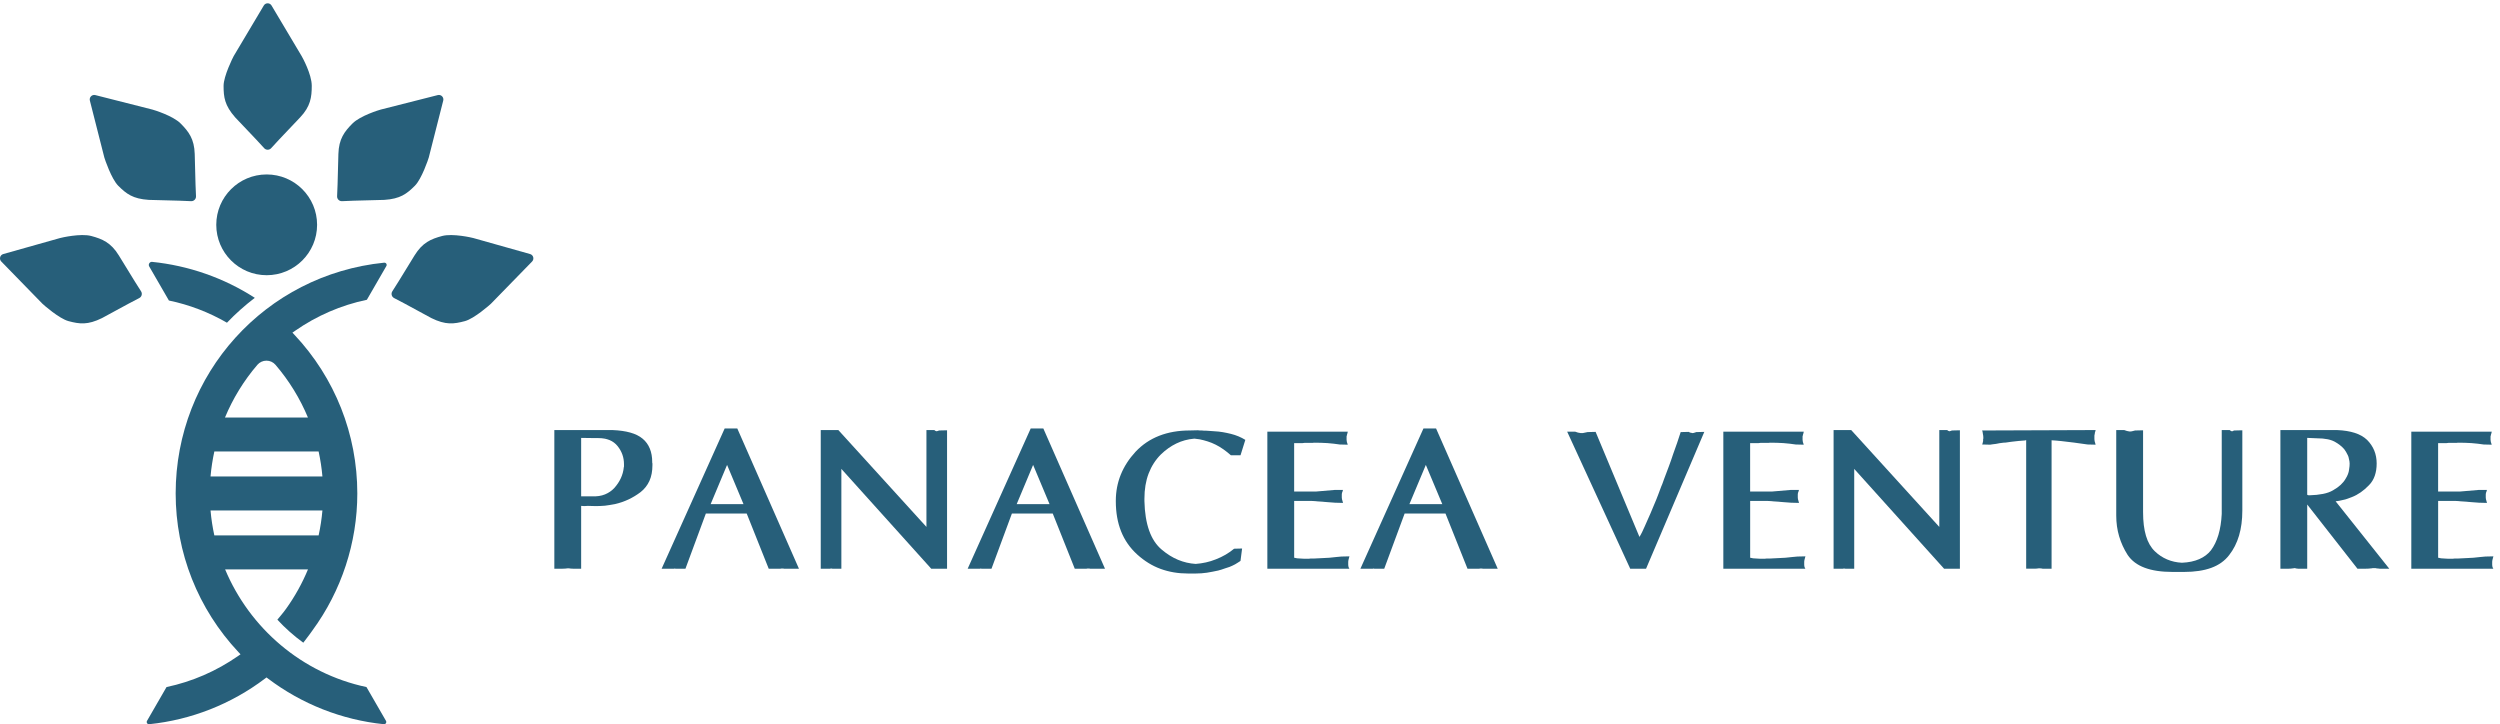 <svg width="252" height="73" viewBox="0 0 252 73" fill="none" xmlns="http://www.w3.org/2000/svg">
<path d="M61.768 43.352C62.44 43.379 63.029 43.463 63.534 43.604C64.038 43.745 64.452 43.95 64.775 44.219C65.099 44.488 65.34 44.821 65.502 45.217C65.664 45.613 65.744 46.067 65.744 46.578V46.638L65.765 46.718V46.88C65.765 47.498 65.664 48.029 65.462 48.473C65.26 48.917 64.964 49.294 64.574 49.603C64.183 49.899 63.773 50.147 63.343 50.349C62.912 50.55 62.461 50.705 61.99 50.812C61.816 50.852 61.644 50.883 61.476 50.903C61.307 50.923 61.143 50.947 60.982 50.974C60.82 50.988 60.662 50.997 60.507 51.004C60.352 51.01 60.201 51.014 60.053 51.014L59.246 50.993C59.125 51.006 59.011 51.014 58.904 51.014C58.796 51.014 58.689 51.008 58.58 50.993V57.326H57.774C57.692 57.326 57.616 57.323 57.541 57.315C57.466 57.307 57.396 57.298 57.329 57.286H57.228C57.147 57.298 57.062 57.309 56.976 57.315C56.889 57.322 56.791 57.326 56.684 57.326H55.877V43.351H61.768V43.352ZM59.69 50.027C60.175 50.054 60.604 49.989 60.982 49.835C61.358 49.682 61.681 49.456 61.95 49.16C62.219 48.851 62.431 48.528 62.585 48.192C62.739 47.856 62.837 47.499 62.877 47.123V47.083C62.877 47.07 62.884 47.056 62.898 47.043V46.801C62.898 46.452 62.844 46.125 62.736 45.823C62.629 45.52 62.467 45.235 62.253 44.966C62.037 44.697 61.768 44.496 61.446 44.361C61.123 44.227 60.746 44.16 60.316 44.16L61.123 44.14H60.982L60.901 44.16H60.013L58.58 44.14V50.028H59.69V50.027Z" fill="#275F7A"/>
<path d="M73.048 43.19H74.319L80.534 57.327H79.031C78.998 57.327 78.966 57.321 78.941 57.306H78.758C78.731 57.321 78.701 57.327 78.668 57.327H77.487L75.267 51.761H71.151L69.093 57.327H68.104L68.003 57.306C67.989 57.321 67.969 57.327 67.942 57.327H66.692L73.047 43.19H73.048ZM74.944 50.814L73.289 46.862L71.634 50.814H74.942H74.944Z" fill="#275F7A"/>
<path d="M82.732 43.352H84.507L93.385 53.113V43.352H94.192C94.219 43.392 94.253 43.419 94.293 43.432C94.333 43.445 94.374 43.459 94.414 43.472C94.469 43.459 94.515 43.445 94.555 43.432C94.595 43.419 94.629 43.405 94.656 43.392L95.463 43.373V57.327H93.869L84.81 47.264V57.327H83.921C83.894 57.327 83.874 57.325 83.861 57.317C83.848 57.309 83.833 57.306 83.82 57.306H83.749C83.729 57.306 83.705 57.313 83.678 57.327H82.731V43.352H82.732Z" fill="#275F7A"/>
<path d="M103.897 43.19H105.168L111.383 57.327H109.88C109.847 57.327 109.816 57.321 109.79 57.306H109.607C109.58 57.321 109.55 57.327 109.517 57.327H108.336L106.116 51.761H102L99.942 57.327H98.953L98.852 57.306C98.838 57.321 98.818 57.327 98.791 57.327H97.541L103.896 43.19H103.897ZM105.793 50.814L104.138 46.862L102.483 50.814H105.792H105.793Z" fill="#275F7A"/>
<path d="M112.977 47.839C113.313 47.011 113.811 46.243 114.471 45.529C115.143 44.817 115.936 44.282 116.851 43.925C117.765 43.569 118.794 43.391 119.939 43.391L120.746 43.371C120.813 43.384 120.88 43.391 120.947 43.391H121.149C121.216 43.405 121.284 43.411 121.351 43.411H121.553C121.7 43.425 121.845 43.434 121.987 43.441C122.128 43.447 122.273 43.458 122.42 43.472C122.703 43.485 122.981 43.516 123.258 43.562C123.533 43.61 123.806 43.667 124.075 43.734C124.344 43.801 124.6 43.885 124.842 43.986C125.084 44.087 125.313 44.205 125.529 44.339L125.044 45.892H124.075C123.833 45.678 123.584 45.479 123.329 45.298C123.073 45.116 122.811 44.958 122.542 44.824C122.273 44.689 122 44.578 121.725 44.492C121.449 44.404 121.176 44.334 120.907 44.28C120.827 44.267 120.746 44.256 120.666 44.25C120.585 44.243 120.51 44.233 120.443 44.22H120.342C119.723 44.274 119.135 44.435 118.577 44.703C118.019 44.972 117.498 45.342 117.013 45.812C116.475 46.35 116.065 46.99 115.782 47.729C115.499 48.468 115.358 49.316 115.358 50.27V50.511C115.385 51.668 115.543 52.656 115.832 53.476C116.122 54.296 116.548 54.941 117.114 55.412C117.639 55.855 118.183 56.195 118.748 56.43C119.313 56.665 119.905 56.803 120.523 56.843C120.874 56.816 121.216 56.766 121.553 56.692C121.889 56.619 122.225 56.514 122.561 56.38C122.91 56.245 123.24 56.087 123.55 55.905C123.859 55.723 124.142 55.525 124.397 55.311L125.204 55.29L125.042 56.54C124.948 56.607 124.854 56.668 124.761 56.722C124.666 56.776 124.578 56.829 124.498 56.883C124.404 56.938 124.309 56.984 124.216 57.024C124.122 57.064 124.027 57.105 123.933 57.146C123.786 57.2 123.641 57.247 123.5 57.287C123.359 57.327 123.221 57.373 123.086 57.428C123.032 57.441 122.981 57.455 122.935 57.468C122.887 57.48 122.844 57.495 122.804 57.508C122.602 57.548 122.407 57.588 122.218 57.628C122.03 57.668 121.842 57.702 121.653 57.729C121.465 57.756 121.28 57.775 121.099 57.789C120.916 57.802 120.731 57.81 120.544 57.81H119.737C118.754 57.81 117.84 57.655 116.993 57.346C116.145 57.037 115.359 56.553 114.632 55.894C113.906 55.234 113.364 54.459 113.008 53.565C112.651 52.671 112.474 51.659 112.474 50.529V50.489C112.474 49.548 112.642 48.664 112.978 47.837L112.977 47.839Z" fill="#275F7A"/>
<path d="M127.746 43.514H135.857C135.844 43.581 135.83 43.638 135.817 43.685C135.804 43.733 135.79 43.776 135.777 43.817C135.777 43.83 135.773 43.847 135.767 43.868C135.76 43.887 135.756 43.905 135.756 43.918C135.744 43.945 135.736 43.965 135.736 43.979V44.332C135.736 44.38 135.742 44.43 135.756 44.483C135.756 44.51 135.759 44.537 135.767 44.564C135.775 44.592 135.784 44.619 135.798 44.644C135.811 44.684 135.821 44.718 135.828 44.745C135.834 44.772 135.844 44.8 135.857 44.825L135.05 44.806C134.849 44.779 134.647 44.752 134.445 44.725C134.244 44.697 134.028 44.678 133.8 44.664C133.584 44.651 133.366 44.641 133.145 44.634C132.923 44.628 132.697 44.624 132.468 44.624H132.448C132.393 44.638 132.343 44.644 132.296 44.644H131.479C131.425 44.657 131.368 44.665 131.307 44.665H130.45V49.545H132.67L134.567 49.383H135.374C135.361 49.45 135.344 49.507 135.323 49.555C135.304 49.602 135.286 49.646 135.273 49.686C135.26 49.74 135.253 49.79 135.253 49.837V50.15C135.253 50.19 135.256 50.223 135.264 50.251C135.27 50.278 135.274 50.305 135.274 50.331C135.287 50.385 135.305 50.442 135.325 50.502C135.345 50.563 135.362 50.627 135.375 50.694L134.568 50.673L132.188 50.492H130.452V56.218C130.547 56.245 130.648 56.266 130.755 56.279C130.862 56.292 130.977 56.3 131.098 56.3C131.205 56.313 131.312 56.319 131.421 56.319H131.946C131.999 56.319 132.053 56.313 132.108 56.3H132.45C132.719 56.287 132.982 56.273 133.238 56.26C133.494 56.247 133.748 56.233 134.004 56.22C134.246 56.193 134.469 56.169 134.67 56.15C134.872 56.129 135.053 56.112 135.215 56.099L136.022 56.08C136.007 56.147 135.99 56.211 135.971 56.271C135.95 56.332 135.934 56.395 135.921 56.463C135.908 56.517 135.901 56.57 135.901 56.624V56.947C135.901 57.002 135.908 57.054 135.921 57.109C135.934 57.163 135.952 57.21 135.971 57.25C135.99 57.29 136.007 57.317 136.022 57.33H127.749V43.516L127.746 43.514Z" fill="#275F7A"/>
<path d="M143.485 43.19H144.756L150.97 57.327H149.468C149.434 57.327 149.403 57.321 149.377 57.306H149.195C149.168 57.321 149.138 57.327 149.105 57.327H147.924L145.704 51.761H141.588L139.53 57.327H138.54L138.44 57.306C138.425 57.321 138.406 57.327 138.379 57.327H137.128L143.484 43.19H143.485ZM145.381 50.814L143.725 46.862L142.07 50.814H145.379H145.381Z" fill="#275F7A"/>
<path d="M159.052 43.604C159.139 43.625 159.23 43.641 159.325 43.654H159.547C159.627 43.641 159.709 43.625 159.789 43.604C159.87 43.583 159.951 43.566 160.031 43.554L160.838 43.533L165.256 54.121C165.35 53.972 165.441 53.808 165.529 53.627C165.615 53.445 165.707 53.247 165.802 53.031C165.989 52.615 166.182 52.181 166.377 51.731C166.572 51.28 166.77 50.807 166.972 50.31C167.039 50.148 167.102 49.984 167.163 49.816C167.224 49.648 167.287 49.476 167.355 49.302C167.382 49.222 167.411 49.14 167.445 49.06C167.479 48.979 167.516 48.892 167.556 48.798C167.583 48.718 167.613 48.634 167.647 48.546C167.68 48.458 167.71 48.374 167.737 48.294C167.899 47.863 168.057 47.443 168.212 47.034C168.367 46.624 168.51 46.211 168.646 45.793C168.794 45.39 168.932 45 169.06 44.624C169.188 44.248 169.306 43.891 169.413 43.555L170.22 43.534C170.26 43.561 170.301 43.582 170.341 43.595C170.382 43.608 170.429 43.622 170.482 43.635H170.543C170.556 43.649 170.566 43.656 170.574 43.656H170.604C170.631 43.656 170.661 43.653 170.694 43.645C170.728 43.639 170.764 43.629 170.806 43.614C170.833 43.601 170.863 43.591 170.896 43.585C170.93 43.578 170.96 43.568 170.987 43.555L171.794 43.534L165.922 57.327H165.074C165.061 57.327 165.053 57.321 165.053 57.306C165.04 57.306 165.026 57.304 165.013 57.296C164.999 57.289 164.986 57.286 164.973 57.286C164.946 57.273 164.916 57.262 164.882 57.255C164.849 57.248 164.818 57.244 164.792 57.244L165.599 57.224C165.584 57.238 165.568 57.244 165.548 57.244C165.529 57.244 165.511 57.251 165.498 57.265C165.471 57.265 165.451 57.269 165.437 57.275C165.424 57.282 165.403 57.286 165.376 57.286C165.336 57.299 165.295 57.309 165.255 57.315C165.215 57.322 165.173 57.326 165.133 57.326H164.326L157.971 43.512H158.778C158.872 43.552 158.963 43.583 159.051 43.603L159.052 43.604Z" fill="#275F7A"/>
<path d="M173.71 43.514H181.821C181.808 43.581 181.794 43.638 181.781 43.685C181.768 43.733 181.754 43.776 181.741 43.817C181.741 43.83 181.737 43.847 181.73 43.868C181.724 43.887 181.72 43.905 181.72 43.918C181.707 43.945 181.699 43.965 181.699 43.979V44.332C181.699 44.38 181.706 44.43 181.72 44.483C181.72 44.51 181.723 44.537 181.73 44.564C181.738 44.592 181.747 44.619 181.761 44.644C181.774 44.684 181.785 44.718 181.791 44.745C181.798 44.772 181.808 44.8 181.821 44.825L181.014 44.806C180.812 44.779 180.611 44.752 180.409 44.725C180.207 44.697 179.991 44.678 179.764 44.664C179.548 44.651 179.329 44.641 179.108 44.634C178.887 44.628 178.661 44.624 178.432 44.624H178.411C178.357 44.638 178.306 44.644 178.26 44.644H177.443C177.388 44.657 177.332 44.665 177.271 44.665H176.413V49.545H178.634L180.53 49.383H181.337C181.324 49.45 181.308 49.507 181.287 49.555C181.268 49.602 181.249 49.646 181.236 49.686C181.224 49.74 181.217 49.79 181.217 49.837V50.15C181.217 50.19 181.22 50.223 181.227 50.251C181.234 50.278 181.238 50.305 181.238 50.331C181.251 50.385 181.269 50.442 181.288 50.502C181.309 50.563 181.326 50.627 181.339 50.694L180.532 50.673L178.151 50.492H176.416V56.218C176.51 56.245 176.611 56.266 176.719 56.279C176.826 56.292 176.941 56.3 177.061 56.3C177.169 56.313 177.276 56.319 177.385 56.319H177.91C177.963 56.319 178.017 56.313 178.071 56.3H178.414C178.683 56.287 178.945 56.273 179.201 56.26C179.457 56.247 179.712 56.233 179.968 56.22C180.21 56.193 180.432 56.169 180.634 56.15C180.836 56.129 181.017 56.112 181.178 56.099L181.985 56.08C181.971 56.147 181.954 56.211 181.935 56.271C181.914 56.332 181.897 56.395 181.884 56.463C181.871 56.517 181.865 56.57 181.865 56.624V56.947C181.865 57.002 181.871 57.054 181.884 57.109C181.897 57.163 181.915 57.21 181.935 57.25C181.954 57.29 181.971 57.317 181.985 57.33H173.712V43.516L173.71 43.514Z" fill="#275F7A"/>
<path d="M184.827 43.352H186.603L195.481 53.113V43.352H196.287C196.315 43.392 196.348 43.419 196.388 43.432C196.428 43.445 196.47 43.459 196.51 43.472C196.564 43.459 196.611 43.445 196.651 43.432C196.691 43.419 196.724 43.405 196.752 43.392L197.558 43.373V57.327H195.964L186.905 47.264V57.327H186.017C185.99 57.327 185.969 57.325 185.956 57.317C185.943 57.309 185.929 57.306 185.916 57.306H185.845C185.824 57.306 185.801 57.313 185.774 57.327H184.826V43.352H184.827Z" fill="#275F7A"/>
<path d="M204.237 44.36C204.223 44.373 204.21 44.379 204.197 44.379H204.157C204.144 44.393 204.13 44.4 204.117 44.4H204.077C203.875 44.414 203.669 44.429 203.461 44.45C203.253 44.471 203.041 44.494 202.825 44.521C202.745 44.534 202.667 44.544 202.594 44.551C202.52 44.557 202.449 44.568 202.382 44.582C202.314 44.595 202.243 44.605 202.17 44.612C202.096 44.618 202.025 44.622 201.957 44.622C201.823 44.636 201.692 44.652 201.564 44.672C201.436 44.693 201.312 44.716 201.191 44.744C201.069 44.757 200.962 44.771 200.867 44.784C200.773 44.797 200.686 44.811 200.605 44.824L199.798 44.804C199.811 44.791 199.821 44.767 199.828 44.733C199.834 44.7 199.845 44.67 199.859 44.643C199.859 44.616 199.861 44.59 199.869 44.563C199.876 44.535 199.886 44.502 199.899 44.462V44.26C199.899 44.247 199.905 44.227 199.92 44.2V44.119C199.92 44.052 199.916 43.988 199.909 43.928C199.903 43.867 199.892 43.81 199.878 43.756C199.865 43.689 199.855 43.626 199.849 43.565C199.842 43.504 199.825 43.447 199.798 43.393L210.431 43.353H211.238C211.223 43.407 211.214 43.45 211.208 43.484C211.201 43.517 211.191 43.547 211.177 43.574C211.163 43.601 211.156 43.628 211.156 43.654V43.734C211.143 43.774 211.133 43.808 211.126 43.835C211.12 43.862 211.116 43.889 211.116 43.916V44.269C211.116 44.33 211.123 44.393 211.137 44.461C211.15 44.515 211.166 44.572 211.187 44.632C211.208 44.693 211.223 44.757 211.238 44.824L210.431 44.804C209.96 44.737 209.502 44.672 209.059 44.613C208.615 44.552 208.191 44.502 207.788 44.462C207.599 44.435 207.424 44.418 207.263 44.411C207.101 44.405 206.946 44.395 206.799 44.38V57.327H205.901C205.868 57.327 205.837 57.32 205.811 57.306C205.771 57.306 205.733 57.303 205.7 57.296C205.666 57.289 205.635 57.285 205.609 57.285H205.529C205.449 57.298 205.367 57.309 205.287 57.315C205.207 57.322 205.125 57.325 205.045 57.325H204.238V44.36H204.237Z" fill="#275F7A"/>
<path d="M213.317 43.352H214.124C214.218 43.392 214.309 43.423 214.397 43.443C214.483 43.463 214.569 43.48 214.649 43.493H214.77C214.81 43.493 214.85 43.486 214.892 43.474C214.945 43.461 214.999 43.446 215.053 43.434C215.108 43.42 215.161 43.406 215.215 43.393L216.022 43.374V51.621C216.022 52.562 216.119 53.36 216.314 54.011C216.509 54.664 216.808 55.184 217.212 55.573C217.575 55.924 217.985 56.195 218.442 56.39C218.9 56.585 219.398 56.697 219.936 56.724C220.608 56.697 221.19 56.576 221.682 56.361C222.173 56.146 222.566 55.85 222.862 55.473C223.185 55.042 223.437 54.522 223.619 53.91C223.8 53.299 223.911 52.596 223.951 51.803V43.353H224.758C224.785 43.38 224.804 43.397 224.818 43.404C224.833 43.41 224.852 43.42 224.879 43.434C224.892 43.446 224.909 43.457 224.93 43.463C224.949 43.47 224.966 43.474 224.98 43.474C225.007 43.474 225.031 43.47 225.05 43.463C225.071 43.457 225.087 43.446 225.1 43.434C225.127 43.42 225.151 43.41 225.17 43.404C225.191 43.397 225.208 43.393 225.221 43.393L226.027 43.374V51.46C226.027 52.401 225.916 53.245 225.695 53.99C225.473 54.736 225.14 55.392 224.696 55.957C224.252 56.535 223.653 56.963 222.9 57.238C222.146 57.513 221.232 57.651 220.156 57.651H218.986C217.868 57.651 216.934 57.511 216.181 57.228C215.427 56.946 214.856 56.516 214.466 55.937C214.089 55.345 213.803 54.721 213.609 54.061C213.414 53.402 213.317 52.703 213.317 51.964V43.353V43.352Z" fill="#275F7A"/>
<path d="M229.862 43.352H235.593C236.265 43.379 236.854 43.474 237.358 43.634C237.862 43.795 238.276 44.031 238.599 44.339C238.923 44.663 239.164 45.022 239.326 45.419C239.488 45.815 239.568 46.249 239.568 46.72C239.568 47.19 239.504 47.591 239.376 47.96C239.248 48.33 239.051 48.649 238.782 48.918C238.526 49.187 238.253 49.422 237.964 49.624C237.675 49.825 237.376 49.987 237.066 50.107C236.918 50.161 236.774 50.214 236.633 50.269C236.492 50.323 236.347 50.363 236.198 50.39C236.064 50.43 235.929 50.46 235.795 50.48C235.66 50.501 235.539 50.518 235.431 50.531L240.839 57.327H239.881C239.834 57.327 239.782 57.321 239.729 57.306C239.675 57.306 239.625 57.304 239.578 57.296C239.53 57.29 239.488 57.279 239.448 57.266H239.145C239.132 57.279 239.118 57.287 239.105 57.287H239.044C238.95 57.3 238.853 57.31 238.752 57.317C238.651 57.323 238.546 57.327 238.439 57.327H237.632L232.567 50.854V57.327H231.639C231.599 57.327 231.559 57.321 231.517 57.306H231.467C231.446 57.306 231.429 57.3 231.417 57.287C231.389 57.287 231.369 57.283 231.356 57.277C231.343 57.27 231.322 57.266 231.295 57.266H231.234C231.221 57.279 231.207 57.287 231.194 57.287H231.154C231.074 57.3 230.992 57.31 230.912 57.317C230.832 57.323 230.751 57.327 230.67 57.327H229.864V43.352H229.862ZM232.667 49.916C232.707 49.922 232.748 49.926 232.788 49.926C233.299 49.913 233.757 49.865 234.16 49.785C234.564 49.705 234.9 49.584 235.169 49.422C235.478 49.248 235.737 49.063 235.946 48.868C236.154 48.672 236.32 48.468 236.44 48.252C236.534 48.105 236.612 47.954 236.671 47.799C236.732 47.644 236.768 47.499 236.783 47.365C236.81 47.217 236.827 47.089 236.833 46.982C236.84 46.875 236.843 46.787 236.843 46.72C236.843 46.653 236.837 46.579 236.824 46.498C236.81 46.417 236.79 46.323 236.763 46.216C236.75 46.108 236.715 46.001 236.662 45.893C236.608 45.785 236.549 45.67 236.481 45.55C236.387 45.376 236.253 45.208 236.078 45.046C235.903 44.885 235.702 44.737 235.473 44.603C235.244 44.456 234.969 44.348 234.645 44.28C234.322 44.213 233.946 44.179 233.515 44.179L232.566 44.139V49.865C232.593 49.892 232.627 49.909 232.667 49.916Z" fill="#275F7A"/>
<path d="M243.058 43.514H251.169C251.156 43.581 251.142 43.638 251.129 43.685C251.116 43.733 251.102 43.776 251.089 43.817C251.089 43.83 251.085 43.847 251.079 43.868C251.072 43.887 251.068 43.905 251.068 43.918C251.055 43.945 251.048 43.965 251.048 43.979V44.332C251.048 44.38 251.054 44.43 251.068 44.483C251.068 44.51 251.071 44.537 251.079 44.564C251.086 44.592 251.095 44.619 251.11 44.644C251.123 44.684 251.133 44.718 251.139 44.745C251.146 44.772 251.156 44.8 251.169 44.825L250.362 44.806C250.161 44.779 249.959 44.752 249.757 44.725C249.555 44.697 249.339 44.678 249.112 44.664C248.896 44.651 248.677 44.641 248.456 44.634C248.235 44.628 248.009 44.624 247.78 44.624H247.759C247.705 44.638 247.655 44.644 247.608 44.644H246.791C246.737 44.657 246.68 44.665 246.619 44.665H245.762V49.545H247.982L249.879 49.383H250.685C250.673 49.45 250.656 49.507 250.635 49.555C250.616 49.602 250.598 49.646 250.585 49.686C250.572 49.74 250.565 49.79 250.565 49.837V50.15C250.565 50.19 250.568 50.223 250.576 50.251C250.582 50.278 250.586 50.305 250.586 50.331C250.599 50.385 250.617 50.442 250.636 50.502C250.657 50.563 250.674 50.627 250.687 50.694L249.88 50.673L247.499 50.492H245.764V56.218C245.859 56.245 245.959 56.266 246.067 56.279C246.174 56.292 246.289 56.3 246.409 56.3C246.517 56.313 246.624 56.319 246.733 56.319H247.258C247.311 56.319 247.365 56.313 247.419 56.3H247.762C248.031 56.287 248.293 56.273 248.549 56.26C248.805 56.247 249.06 56.233 249.316 56.22C249.558 56.193 249.78 56.169 249.982 56.15C250.184 56.129 250.365 56.112 250.526 56.099L251.333 56.08C251.319 56.147 251.302 56.211 251.283 56.271C251.262 56.332 251.245 56.395 251.232 56.463C251.22 56.517 251.213 56.57 251.213 56.624V56.947C251.213 57.002 251.22 57.054 251.232 57.109C251.245 57.163 251.263 57.21 251.283 57.25C251.302 57.29 251.319 57.317 251.333 57.33H243.06V43.516L243.058 43.514Z" fill="#275F7A"/>
<path d="M30.402 5.647L27.37 0.554C27.194 0.26 26.768 0.26 26.592 0.554L23.56 5.647C23.483 5.775 22.537 7.676 22.537 8.647C22.537 9.802 22.645 10.624 23.707 11.832C23.755 11.905 25.789 13.996 26.627 14.934C26.816 15.146 27.146 15.146 27.335 14.934C28.173 13.996 30.207 11.906 30.255 11.832C31.299 10.729 31.425 9.802 31.425 8.647C31.425 7.492 30.48 5.775 30.402 5.647Z" fill="#275F7A"/>
<path d="M15.357 11.044L9.609 9.585C9.277 9.501 8.974 9.802 9.058 10.136L10.518 15.88C10.556 16.025 11.231 18.037 11.917 18.723C12.735 19.54 13.393 20.045 14.999 20.148C15.084 20.166 18.001 20.206 19.256 20.278C19.541 20.293 19.774 20.061 19.757 19.777C19.686 18.523 19.646 15.606 19.628 15.522C19.585 14.005 19.019 13.26 18.201 12.442C17.422 11.663 15.502 11.08 15.357 11.044Z" fill="#275F7A"/>
<path d="M6.038 23.999L0.33 25.608C-0.001 25.701 -0.111 26.113 0.129 26.36L4.266 30.605C4.371 30.712 5.963 32.117 6.9 32.368C8.017 32.667 8.84 32.775 10.282 32.063C10.364 32.035 12.912 30.613 14.034 30.047C14.287 29.919 14.373 29.601 14.218 29.363C13.528 28.312 12.034 25.807 11.975 25.742C11.179 24.448 10.316 24.088 9.199 23.788C8.134 23.502 6.18 23.957 6.035 23.999H6.038Z" fill="#275F7A"/>
<path d="M47.727 23.999L53.434 25.608C53.765 25.701 53.875 26.113 53.636 26.36L49.498 30.605C49.393 30.712 47.802 32.117 46.864 32.368C45.747 32.667 44.925 32.775 43.483 32.063C43.4 32.035 40.853 30.613 39.731 30.047C39.477 29.919 39.392 29.601 39.547 29.363C40.236 28.312 41.731 25.807 41.789 25.742C42.586 24.448 43.448 24.088 44.565 23.788C45.631 23.502 47.584 23.957 47.729 23.999H47.727Z" fill="#275F7A"/>
<path d="M38.381 11.044L44.128 9.585C44.46 9.501 44.763 9.802 44.679 10.136L43.219 15.88C43.182 16.025 42.507 18.037 41.82 18.723C41.003 19.54 40.345 20.045 38.739 20.148C38.653 20.166 35.736 20.206 34.481 20.278C34.196 20.293 33.964 20.061 33.98 19.777C34.051 18.523 34.092 15.606 34.11 15.522C34.152 14.005 34.719 13.26 35.536 12.442C36.316 11.663 38.236 11.08 38.381 11.044Z" fill="#275F7A"/>
<path d="M26.881 27.741C29.688 27.741 31.963 25.467 31.963 22.662C31.963 19.857 29.688 17.584 26.881 17.584C24.075 17.584 21.8 19.857 21.8 22.662C21.8 25.467 24.075 27.741 26.881 27.741Z" fill="#275F7A"/>
<path d="M22.877 32.529C21.046 31.471 19.079 30.719 17.026 30.292L15.041 26.858C14.986 26.76 14.986 26.647 15.041 26.55C15.098 26.452 15.198 26.394 15.309 26.394C19.013 26.767 22.585 28.02 25.684 30.022C24.681 30.787 23.737 31.628 22.877 32.53V32.529Z" fill="#275F7A"/>
<path d="M36.981 30.216L38.947 26.813C39.005 26.712 38.966 26.624 38.947 26.591C38.906 26.52 38.834 26.477 38.73 26.477H38.725C26.743 27.691 17.707 37.692 17.707 49.741C17.707 55.709 19.959 61.391 24.045 65.741L24.245 65.953L24.006 66.12C21.809 67.65 19.381 68.705 16.786 69.256L14.818 72.664C14.759 72.765 14.798 72.854 14.818 72.888C14.858 72.959 14.929 73 15.034 73H15.039C19.272 72.565 23.309 70.974 26.712 68.401L26.865 68.286L27.017 68.401C30.423 70.973 34.459 72.564 38.687 73H38.713C38.793 73 38.867 72.959 38.908 72.888C38.928 72.854 38.966 72.765 38.908 72.664L36.94 69.256C30.409 67.867 25.165 63.301 22.692 57.396H31.044C30.466 58.786 29.733 60.113 28.851 61.345C28.577 61.736 28.26 62.093 27.959 62.464C28.75 63.321 29.627 64.097 30.573 64.784C30.899 64.388 31.494 63.548 31.494 63.548C34.419 59.558 36.017 54.705 36.017 49.741C36.017 43.775 33.764 38.092 29.676 33.742L29.476 33.531L29.715 33.364C31.926 31.823 34.371 30.765 36.984 30.216H36.981ZM32.5 48.026H21.222C21.296 47.179 21.425 46.339 21.605 45.511H32.117C32.297 46.339 32.426 47.179 32.5 48.026ZM21.605 53.97C21.425 53.147 21.296 52.308 21.222 51.455H32.5C32.426 52.303 32.297 53.143 32.117 53.97H21.606H21.605ZM31.04 42.084H22.679C23.477 40.166 24.574 38.37 25.945 36.772C26.173 36.507 26.505 36.354 26.857 36.354C27.209 36.354 27.541 36.505 27.769 36.772C29.142 38.371 30.241 40.168 31.04 42.086V42.084Z" fill="#275F7A"/>
</svg>
